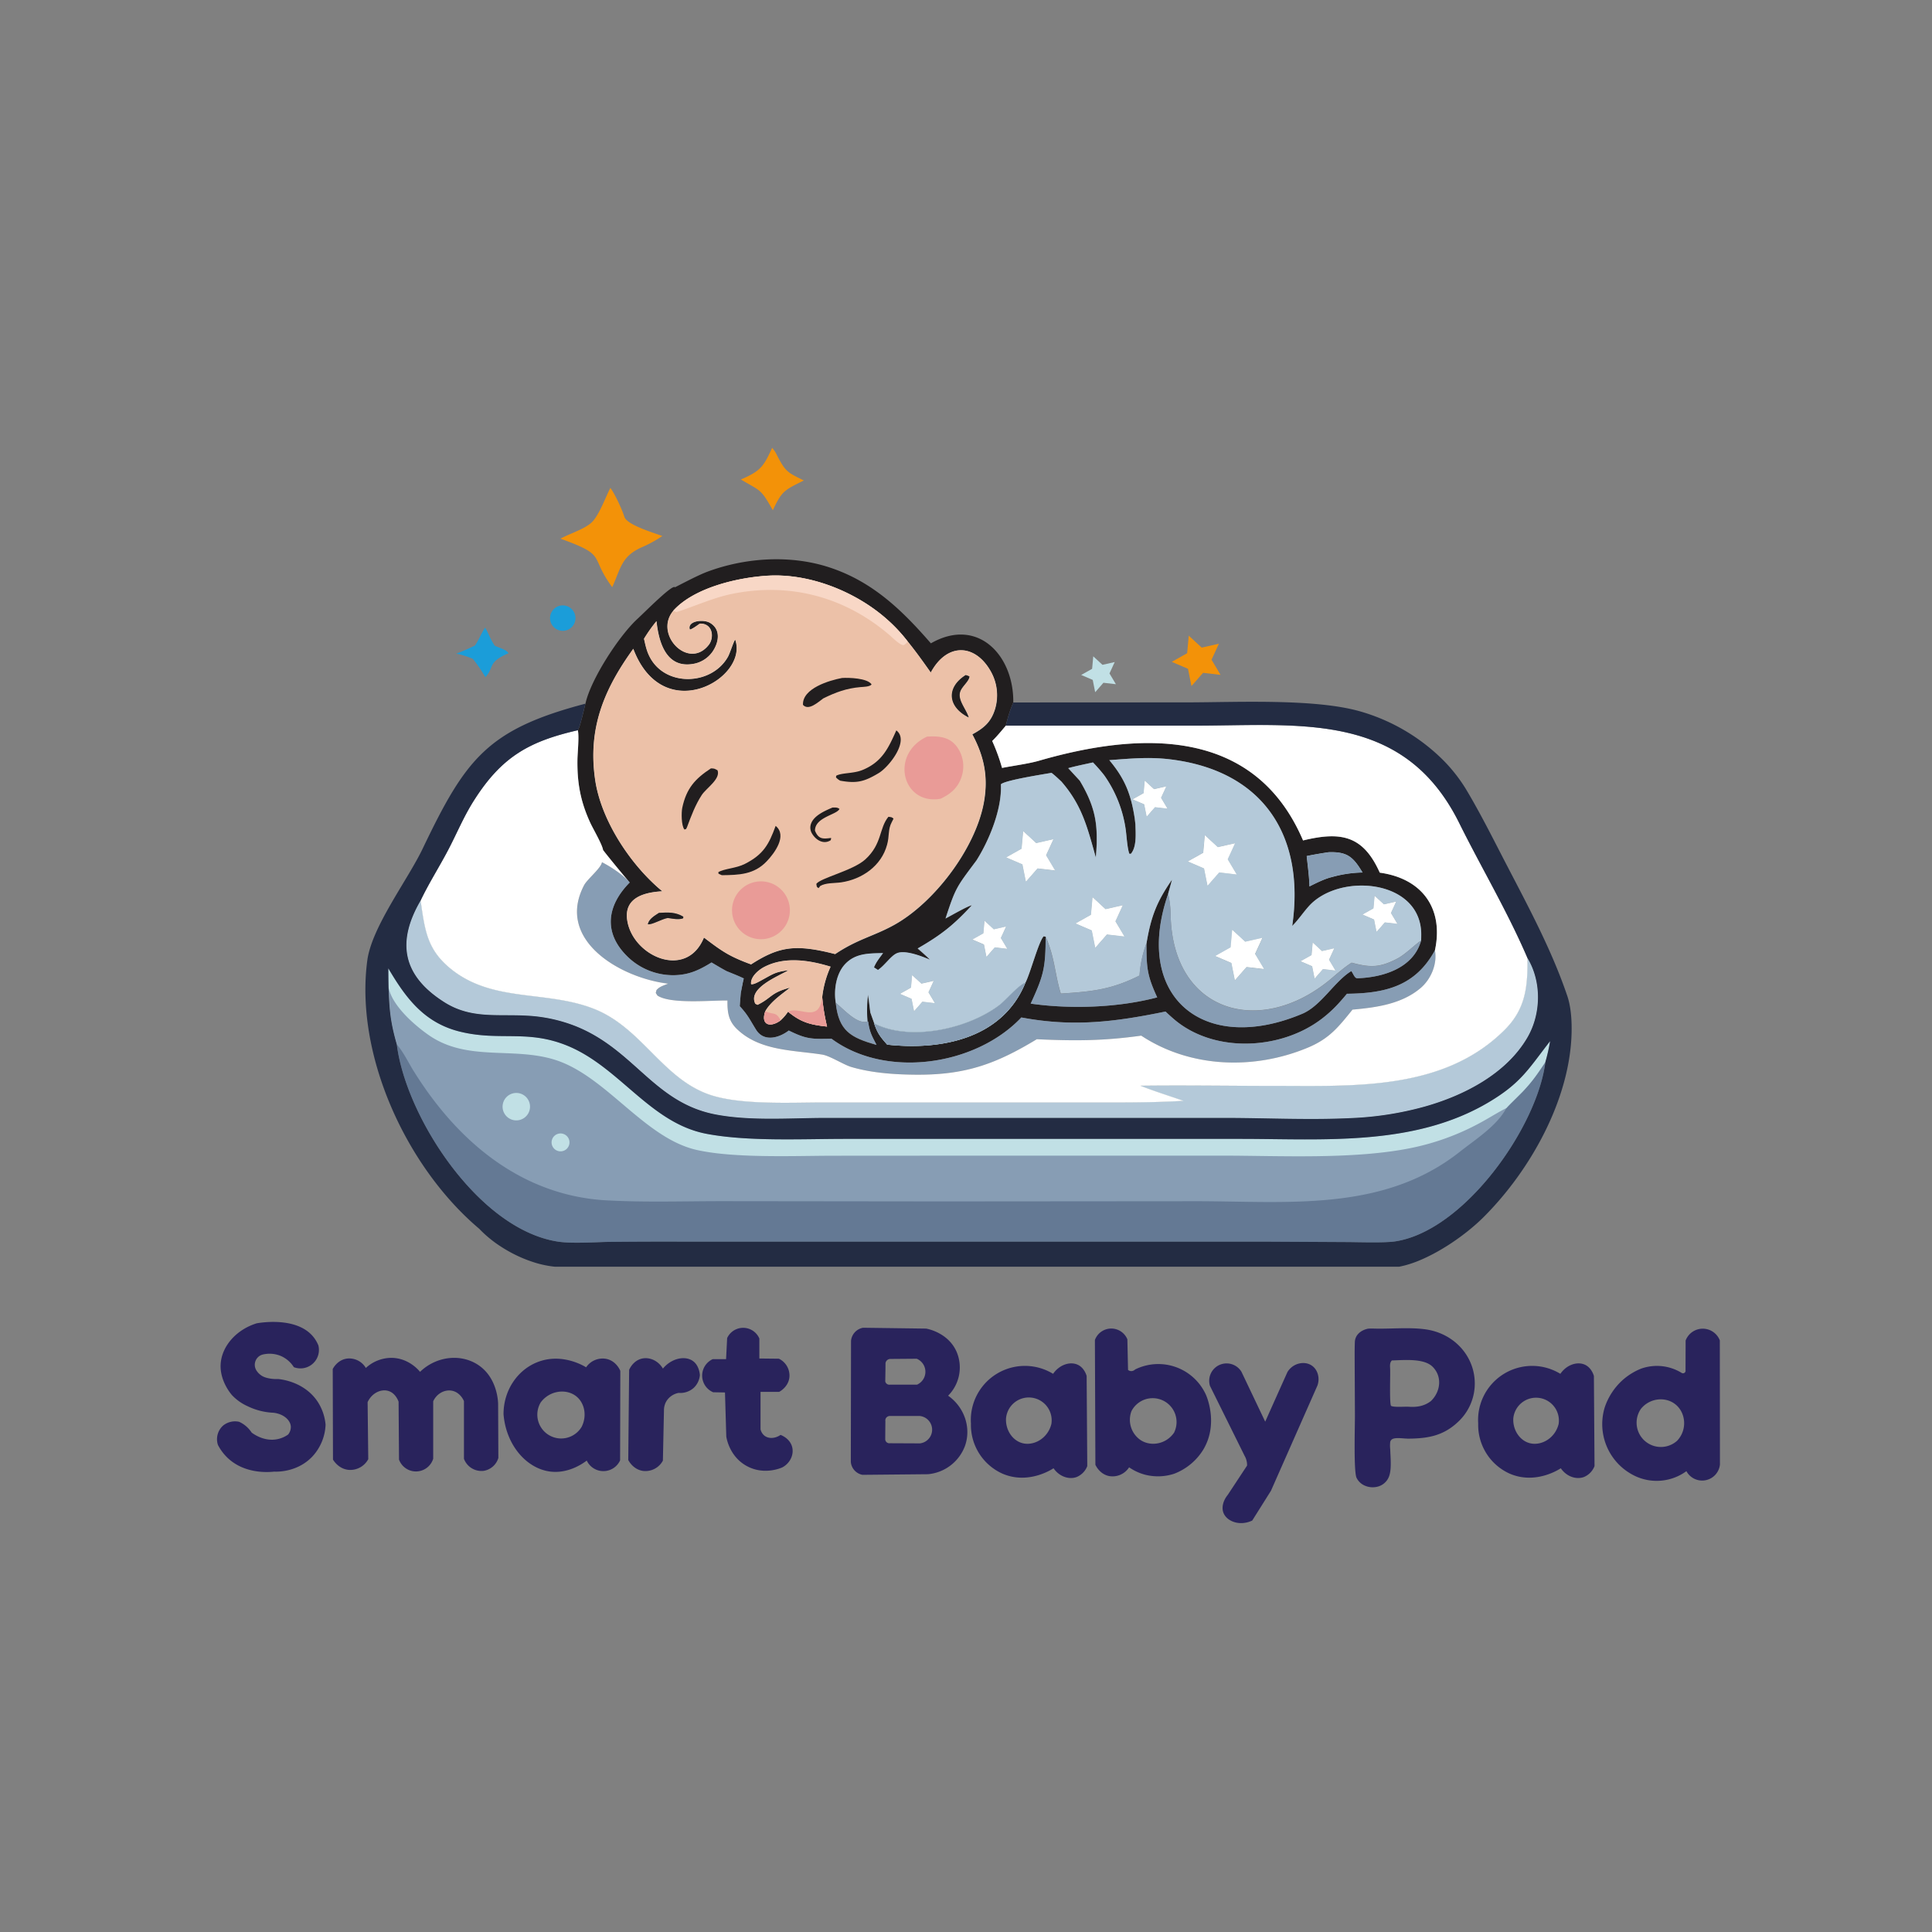 <svg id="Layer_1" data-name="Layer 1" xmlns="http://www.w3.org/2000/svg" viewBox="0 0 1080 1080"><rect x="0" y="0" width="1080" height="1080" fill="#808080" stroke="none"/><defs><style>.cls-1{fill:#c1e0e5;}.cls-2{fill:#211e1f;}.cls-3{fill:#879db4;}.cls-4{fill:#ecc1a8;}.cls-5{fill:#f8d7c6;}.cls-6{fill:#e99b97;}.cls-7{fill:#b4c9d9;}.cls-8{fill:#fff;}.cls-9{fill:#647994;}.cls-10{fill:#f39208;}.cls-11{fill:#1b9dd9;}.cls-12{fill:#232c43;}.cls-13{fill:#29235c;}</style></defs><path class="cls-1" d="M866.53,582a105,105,0,0,1-2.64,11.67C859.49,629.7,818.79,688,780,693.94c-6,.92-20.18.43-26.81.39l-45.09-.25H382.52q-20.55-.08-41.1.13c-2.37,0-5.15.14-8.1.24-7.36.25-15.73.48-21.24-.34-18.83-2.81-37-15.72-52-32.72-20.6-23.3-35.4-54.27-38.26-77.5-3.6-12.62-4.14-19.15-4.62-31.85-.08-3.58-.12-7.17-.13-10.75C227,558.19,237.4,572,257.57,576.8c21.95,5.27,37.33-1.38,59.68,7.8,29.36,12.07,46.23,43.32,77.91,49.25,23,4.3,52.45,2.83,76.24,2.79l105.39,0,117.25,0c46.28.05,96.39,4.16,137.85-20.3C850.36,605.45,854.52,597.41,866.53,582Z"/><path class="cls-1" d="M742.75,476.37c-4.23.64-8.06,1.28-12.26,2.12.53,5.08,1.46,12.08,1.54,17,3.94-1.95,8.45-4.29,12.71-5.27a67.07,67.07,0,0,1,17-2.51C756.52,479.16,753.28,476,742.75,476.37Zm-184.67,85.9c-16.41,12.1-44.07,18.59-63.64,12.22a43.32,43.32,0,0,1-5.79-2.35c1.9,5.52,3.42,7.43,7.28,11.81,30.27,3.29,64.61-3.32,77.28-34.68C568.4,551.39,562.68,558.88,558.08,562.27ZM554,375.57c-8.65-15.76-24.55-16.62-33.71.35-4.29-6.07-8.17-11.53-12.84-17.3A88.42,88.42,0,0,0,496.67,347c-17.54-16-43.92-26.64-67.73-25.14-16.94,1.07-41.14,6.75-52.67,19.66-10.92,13.11,8.62,33.29,19.88,19,3.18-4,2.4-12.14-4.95-11.93-1.53,1-3.95,2.91-5.58,3.35-1.72-4.79,7.49-6.06,11.36-3.69,6.33,3.85,4.62,11.32,1.2,16.17a16.56,16.56,0,0,1-10.88,6.71c-15.13,2.51-19.14-12.52-20.34-23.94a84.77,84.77,0,0,0-7,9.87c.9,3.88,1.45,6.87,3.33,10.41,8.89,16.71,34.6,15.67,43.61-.33,1.14-2,3.29-9,4.05-9.57,7.67,21.48-40.2,49.27-56.95,5.09-16.33,22.56-25.58,44.53-21.3,73.42,3.36,22.7,19.9,47.63,37.52,62.14-10,.56-21.41,3.5-19.65,16,2.84,20.23,33.13,33.85,42.93,9.88,10.23,7.8,14.15,10.53,26.34,15,14.81-9.58,23.78-10.95,41.39-7.12q2.79.62,5.57,1.32c12.4-8.35,21.31-9.89,32.76-16.19,22.61-12.42,45.54-42.77,50.32-68.28,2.64-14.11.38-25.75-6.4-38.38,6.4-3.45,10.45-6.82,12.69-14.07A27,27,0,0,0,554,375.57ZM381.86,513.35c-2.7.94-5.69.21-8.63-.18-3.49.62-9,4-11.13,3.48.62-3,3.79-4.75,6.21-6.35,5.06-.34,9.19-.55,13.65,2.12Zm159.65-112.3c-11.59-5.75-12.92-16.56-1.69-23.68a9,9,0,0,1,2.1.77c-.14,2.55-3.9,5.37-5,8.12C534.93,391.05,540,396.09,541.51,401.05ZM464.35,540.39c-11.86-3.66-25.75-5.84-37.23.22-3.17,1.67-7.76,5.59-7.22,9.57,1.34.41,4.61-1.54,6-2.28,6.62-3.59,7.37-4.49,14.89-5.5-5.8,3.39-22.89,10-18.54,18.72l1.25.63c8.11-4,7.13-6.7,18.14-9.63-4.91,3.94-10.81,7.85-13.84,13.25-2.68,7.88,3,9.18,8.66,5a27.18,27.18,0,0,0,4.1-4.79c7.35,6.05,12.61,7.28,21.79,8.3a115,115,0,0,1-2.69-16.41A56.54,56.54,0,0,1,464.35,540.39ZM415.17,547l-1.07,8c.13-.68,1.49-8,1.68-8Z"/><path class="cls-2" d="M771.32,487.81c-9.29-20.8-21.69-23.15-42.88-18C701.19,406.09,637,409,580.71,425.28c-5.66,1.63-14.47,2.81-20.56,4a107.53,107.53,0,0,0-5.5-15.07c2.7-2.62,5.18-5.68,7.63-8.57a75,75,0,0,1,4.15-12.94c.34-26.52-20-48-46.06-33.07-16.07-18.49-32.48-34.45-56.56-42.4-21.7-7.16-46.68-5.62-68.05,2.24-5.4,2-13.09,6.11-18.42,8.82-1.25-1.93-16.15,13.18-21,17.67-10.36,9.53-26.15,33.91-29.06,47.35-.7,2.74-3.11,13.54-4.27,14.85.83,3.27-.13,12.53-.2,16.27-.22,13,1.65,23.4,7.08,35.29,1.65,3.61,6.72,12.17,7.25,15.41,1.32,1.85,9.42,11.81,14.87,18.17-12.75,12.87-14.95,28.08-1.24,41.43a36.49,36.49,0,0,0,25.88,10.4c8.4-.12,14.14-2.82,21.09-7.12,2.66,1.55,5.69,3.4,8.37,4.82,2.79,1.16,7.11,2.82,9.69,4.13-.19,0-1.55,7.36-1.68,8v0c-.25,2.49-.43,5-.61,7.47,4.6,5,5.67,7.61,9.11,13.15,4.4,7.09,12.91,4.59,18.3.47,9.94,4.93,12.91,4.81,23.87,4.58,30.37,22.5,80.59,15.15,106.13-11.88,28.86,5.44,52.24,2.53,80.6-3.3q2.21,2.09,4.5,4.08c22.49,19.43,60,17.5,82.92-.09,5.75-4.41,9.46-8.49,14-13.94,21.66-.22,38.38-4.37,49.22-24.36C807.14,507.82,795,491.07,771.32,487.81Zm-28.57-11.44c10.53-.34,13.77,2.79,18.94,11.38a67.07,67.07,0,0,0-17,2.51c-4.27,1-8.77,3.32-12.71,5.27-.08-5-1-12-1.54-17C734.69,477.65,738.52,477,742.75,476.37ZM462.32,573.86c-9.18-1-14.44-2.25-21.79-8.3a27.18,27.18,0,0,1-4.1,4.79c-5.65,4.2-11.34,2.9-8.67-5,3-5.41,8.94-9.31,13.85-13.26-11,2.94-10,5.64-18.14,9.64l-1.25-.63c-4.35-8.7,12.74-15.33,18.54-18.72-7.52,1-8.28,1.91-14.89,5.5-1.36.74-4.63,2.68-6,2.28-.54-4,4.05-7.9,7.21-9.57,11.49-6.06,25.38-3.88,37.24-.22a56.54,56.54,0,0,0-4.72,17.06A113.65,113.65,0,0,0,462.32,573.86ZM461.27,532c-17.61-3.82-26.58-2.45-41.39,7.13-12.19-4.51-16.11-7.24-26.34-15-9.8,24-40.09,10.35-42.93-9.88-1.76-12.52,9.65-15.46,19.65-16-17.62-14.51-34.16-39.44-37.52-62.15-4.28-28.88,5-50.85,21.29-73.41,16.76,44.18,64.63,16.39,57-5.09-.76.61-2.91,7.53-4.05,9.57-9,16-34.72,17-43.61.33-1.88-3.54-2.43-6.53-3.33-10.41a84.77,84.77,0,0,1,7-9.87c1.2,11.42,5.21,26.45,20.34,23.94a16.58,16.58,0,0,0,10.88-6.71c3.42-4.85,5.13-12.32-1.2-16.17-3.87-2.37-13.08-1.1-11.36,3.69,1.63-.44,4.05-2.31,5.58-3.35,7.35-.21,8.13,7.89,4.95,11.92-11.26,14.27-30.8-5.92-19.88-19,11.53-12.91,35.73-18.59,52.67-19.66,23.81-1.5,50.18,9.16,67.73,25.14a87.79,87.79,0,0,1,10.74,11.65c4.67,5.77,8.54,11.23,12.84,17.3,9.16-17,25.06-16.11,33.71-.35a27.09,27.09,0,0,1,2.25,20.87c-2.24,7.25-6.3,10.62-12.69,14.07,6.78,12.63,9,24.27,6.4,38.38-4.78,25.51-27.71,55.86-50.32,68.28-11.45,6.3-20.36,7.84-32.76,16.19Q464.07,532.66,461.27,532Zm333.12-6.17c-4.34,15.37-21.26,20.54-35.66,21-1.55,0-2.22-2.61-3.34-4-9.29,5.59-16.87,19.41-27.4,23.85-55.13,23.24-94.82-9.41-75-67,.7-2.55,1.54-5.35,2.17-7.89-8.52,12.24-11.76,20.65-14.25,35.52,0,13.75.35,18,6,30.24-21.9,5.76-48.34,6.67-70.71,3.49,7.3-15.88,8.29-19.92,8.37-37.34l-1.16-.28c-2.88,3.11-7.28,20.15-10.14,25.86-12.67,31.36-47,38-77.28,34.67-3.86-4.37-5.39-6.28-7.28-11.8L486.48,566c-.42-3.21-.8-6.78-1.33-9.94a74.06,74.06,0,0,0-.25,15l.36,0c.86,5.91,2,7.8,4.69,13.08-14.39-4.09-21.08-7.77-22.78-23.46-1.21-7.14.15-16.43,5.36-21.84,5.84-6,13.33-5.78,21.06-6-1.89,2.6-3.9,5-5.08,8l2.23,1.45c3.82-2.61,7.07-7.69,10.32-9.25,4.66-2.25,14.27,1.63,18.73,3.49-2.1-2.2-4.56-4.26-6.85-6.28,13.23-7.64,20-13,30.28-24.14-2.34.37-11.8,5.88-14.71,7.4C534.23,496,534.64,496,545.8,481c7.18-11.33,14.36-28.89,13.65-42.54,2.21-2.3,23.84-5.61,28.3-6.43,2,1.52,3.68,3.16,5.51,4.86,9.4,10.79,13.1,20.93,16.64,33.18.46,1.6.93,3.23,1.4,4.91.39,1.43.8,2.88,1.22,4.37.26-2.91.44-5.61.52-8.17,0-.62,0-1.23,0-1.83.13-11.79-2.16-20.68-9.48-32.94l-6.46-7c4.3-1.2,9.42-2.22,13.83-3.21a90.84,90.84,0,0,1,6.27,7.15,69.18,69.18,0,0,1,12.11,30.8c.48,3.74.81,9.77,1.94,13.09l.87.07c3.37-3.88,2.69-11.47,2.56-16.47l-.37-3.27c-2.07-13.51-5.46-22.21-14.23-32.63,11.59-.86,21.92-1.88,33.59-.5,52.15,6.13,76,42.42,68.66,93.18,3.55-3.53,6.14-7.58,9.46-11.22,17.08-18.72,62.64-14.87,62.63,16C794.46,523.57,794.44,524.72,794.39,525.86Z"/><path class="cls-3" d="M794.16,552.3c-10.61,9-24.78,10.87-38.09,12.08-8,9.85-12.94,16.22-24.82,21.19C701,598.25,665.33,597,638,578.92c-21.13,2.91-37,3-58.38,2-23.06,14-40,20-67.66,19.83-11.73-.09-24.68-.94-36.13-4.34-4.11-1.22-11.93-6.23-16.13-6.89-16.2-2.54-34.76-2-47.57-14.16-4.92-4.69-5.51-9.56-5.43-16.07-9.39-.15-31.81,2.12-39.14-2.78-1.17-1.94-1-1-.53-3.05,1.61-1.95,4.08-2.61,6.51-3.61-26-3-63.24-24-47-55,1.8-3.43,9.57-9.62,10-12.89,0,0,10,5,15.49,11.37-12.75,12.87-14.95,28.08-1.24,41.44a36.53,36.53,0,0,0,25.89,10.39c8.4-.12,14.13-2.82,21.08-7.12,2.67,1.55,5.69,3.4,8.37,4.82,2.79,1.16,7.11,2.83,9.69,4.13-.19,0-1.55,7.36-1.68,8v0c-.25,2.49-.42,5-.61,7.47,4.6,5,5.67,7.61,9.11,13.15,4.41,7.09,12.92,4.59,18.31.47,9.93,4.93,12.9,4.81,23.86,4.58,30.37,22.5,80.59,15.15,106.13-11.88,28.86,5.44,52.24,2.53,80.6-3.3q2.21,2.09,4.5,4.08c22.49,19.43,60,17.5,82.92-.09,5.75-4.41,9.46-8.49,14-13.94,21.66-.22,38.38-4.37,49.22-24.36C803.58,538.81,800,547.38,794.16,552.3Z"/><path class="cls-4" d="M554,375.57c-8.65-15.76-24.55-16.62-33.71.35-4.29-6.07-8.17-11.53-12.84-17.3A88.42,88.42,0,0,0,496.67,347c-17.54-16-43.92-26.64-67.73-25.14-16.94,1.07-41.14,6.75-52.67,19.66-10.92,13.11,8.62,33.29,19.88,19,3.18-4,2.4-12.14-4.95-11.93-1.53,1-3.95,2.91-5.58,3.35-1.72-4.79,7.49-6.06,11.36-3.69,6.33,3.85,4.62,11.32,1.2,16.17a16.56,16.56,0,0,1-10.88,6.71c-15.13,2.51-19.14-12.52-20.34-23.94a84.77,84.77,0,0,0-7,9.87c.9,3.88,1.45,6.87,3.33,10.41,8.89,16.71,34.6,15.67,43.61-.33,1.14-2,3.29-9,4.05-9.57,7.67,21.48-40.2,49.27-56.95,5.09-16.33,22.56-25.58,44.53-21.3,73.42,3.36,22.7,19.9,47.63,37.52,62.14-10,.56-21.41,3.5-19.65,16,2.84,20.23,33.13,33.85,42.93,9.88,10.23,7.8,14.15,10.53,26.34,15,14.81-9.58,23.78-10.95,41.39-7.12q2.79.62,5.57,1.32c12.4-8.35,21.31-9.89,32.76-16.19,22.61-12.42,45.54-42.77,50.32-68.28,2.64-14.11.38-25.75-6.4-38.38,6.4-3.45,10.45-6.82,12.69-14.07A27,27,0,0,0,554,375.57ZM381.86,513.35c-2.7.94-5.69.21-8.63-.18-3.49.62-9,4-11.13,3.48.62-3,3.79-4.75,6.21-6.35,5.06-.34,9.19-.55,13.65,2.12Zm159.65-112.3c-11.59-5.75-12.92-16.56-1.69-23.68a9,9,0,0,1,2.1.77c-.14,2.55-3.9,5.37-5,8.12C534.93,391.05,540,396.09,541.51,401.05Z"/><path class="cls-5" d="M507.41,358.62a6,6,0,0,1-2.28,2c-1.76.27-6.41-4.33-7.63-5.38-24.86-21.46-55.65-29.79-87.91-23.33-10.88,2.18-20.92,6.9-31.4,10.26l-1.92-.71c11.53-12.91,35.73-18.59,52.67-19.66,23.81-1.5,50.19,9.17,67.73,25.14A88.42,88.42,0,0,1,507.41,358.62Z"/><path class="cls-6" d="M518.21,411.78c7.72-.48,14.07.33,18.17,8a18.63,18.63,0,0,1,1,14.89c-2.13,6-6.15,9.24-11.61,11.84C504.48,450.24,497.14,421.63,518.21,411.78Z"/><path class="cls-6" d="M422.21,493a16.17,16.17,0,1,1-13,16.06A16.17,16.17,0,0,1,422.21,493Z"/><path class="cls-2" d="M496.62,456.6c1.45.18,1.8.06,2.87,1-.31.62-.67,1.44-1,2-2.2,4.05-1.23,7.76-2.62,12.64-3.16,11.78-13.95,19.28-25.65,21-3.7.54-8.72.13-11.88,2.14-.2.58-.36.59-.82,1.09-1.29-1.06-.76-.38-1.19-2.37,2.31-3.35,20.55-7.43,27.39-13.69C493.23,471.72,491.31,463.05,496.62,456.6Z"/><path class="cls-2" d="M470.67,379c3.79-.27,14.31.07,16.56,3.6-1.05,1.34-4.44,1.34-6.32,1.5-7.76.68-13.75,2.89-20.67,6.3-3,2.14-8.22,7.1-11.37,3.63C448.42,384.79,463.68,380.33,470.67,379Z"/><path class="cls-2" d="M501.05,408.29c7.53,5.69-4.06,20.39-9.82,23.85-8.13,4.88-12.32,5.91-21.54,4.27a8.83,8.83,0,0,1-2.38-1.85l.16-.94c3.4-1.76,9.66-1.07,14.9-3.28C493.16,425.8,496.61,418.2,501.05,408.29Z"/><path class="cls-2" d="M397.42,429.53c2,.07,1.9.1,3.69,1.07,1.83,4.84-6.33,10-8.82,13.8-3.63,5.57-5.94,11.8-8.25,18l-.54,1.05-.9.25c-1.78-2.12-1.76-9.6-1.19-12.24C383.73,440.76,388.47,435.38,397.42,429.53Z"/><path class="cls-2" d="M433.59,461.68c6.68,5.43-.68,15.29-5,19.8-7.08,7.45-15.55,7.65-25.09,7.76l-1.84-.83-.12-.85c3.21-2,10-2.14,14.81-4.61C426.83,477.63,429.82,472,433.59,461.68Z"/><path class="cls-2" d="M541.51,401.05c-11.59-5.75-12.92-16.56-1.69-23.68a9,9,0,0,1,2.1.77c-.14,2.55-3.9,5.37-5,8.12C534.93,391.05,540,396.09,541.51,401.05Z"/><path class="cls-2" d="M465.38,451.42c1.57,0,2.7-.18,3.88.78-1.38,3.26-13.7,4.57-13.68,12.14,2,4.94,4.53,4.64,9,4.08a2.66,2.66,0,0,1-.26,1.3c-4.05,2.54-8.32-.18-10.45-3.85a6.29,6.29,0,0,1-.51-5.38C455,455.84,461.2,453.21,465.38,451.42Z"/><path class="cls-2" d="M382,512.42l-.1.93c-2.7.94-5.69.21-8.63-.18-3.49.62-9,4-11.13,3.48.62-3,3.79-4.75,6.21-6.35C373.37,510,377.5,509.75,382,512.42Z"/><path class="cls-1" d="M584.73,478.1l4.11-9-9.61,2.19L572,464.65l-.9,9.81-8.59,4.83,9.06,3.88,1.94,9.66,6.49-7.41,9.78,1.14Z"/><path class="cls-1" d="M623.5,515l1.43-3.12,1.74-3.8.94-2-.9.21-3.17.72L618,508.26l-7.24-6.68-.9,9.81-8.58,4.83,9.05,3.88,1.94,9.66,6.49-7.41,9.78,1.14Z"/><path class="cls-1" d="M686.27,480.36l1.43-3.11,1.74-3.8.94-2-.9.2-3.18.73-5.53,1.25-7.24-6.67-.9,9.81L664,481.55l9.06,3.88,1.93,9.66,6.49-7.41,9.79,1.15Z"/><path class="cls-1" d="M701.56,533.22l4.11-9-9.61,2.19-7.24-6.68-.89,9.81-8.59,4.83,9,3.88,1.94,9.66,6.49-7.42,9.78,1.15Z"/><path class="cls-1" d="M742.89,536.5l2.93-6.38L739,531.68l-5.15-4.76-.64,7-6.11,3.43,6.44,2.77L734.9,547l4.62-5.28,7,.82Zm34.62-26.12,2.92-6.37-6.83,1.55-5.16-4.75-.64,7-6.11,3.43,6.45,2.76,1.37,6.88,4.62-5.28,7,.82Z"/><path class="cls-1" d="M649,446l2.93-6.37-6.84,1.56-5.16-4.76-.63,7-6.12,3.43,6.45,2.76,1.38,6.88,4.62-5.28,7,.82Zm-88.36,72.38.47,2.34,1.25-2.73Z"/><path class="cls-1" d="M519,554.71l2.93-6.37-6.84,1.55-5.16-4.75-.63,7-6.11,3.43,6.44,2.77,1.38,6.87,4.62-5.27,7,.81Zm40.46-30.37,1.68-3.64-.47-2.34-5.12,1.17-5.15-4.76-.64,7-6.11,3.43,6.45,2.76,1.37,6.88,4.62-5.28,7,.82Z"/><path class="cls-7" d="M731.83,506.39c-3.32,3.64-5.91,7.69-9.46,11.22,7.39-50.76-16.51-87.05-68.65-93.18-11.68-1.38-22-.36-33.6.5,8.77,10.42,12.16,19.12,14.23,32.63l.37,3.27c.13,5,.81,12.59-2.56,16.47l-.87-.07c-1.13-3.32-1.46-9.35-1.94-13.09a69.18,69.18,0,0,0-12.11-30.8A88.93,88.93,0,0,0,611,426.2c-4.41,1-9.53,2-13.83,3.2l6.46,7c7.32,12.26,9.61,21.15,9.48,32.94,0,.6,0,1.21,0,1.83-.08,2.56-.26,5.26-.52,8.17-.42-1.49-.82-2.94-1.22-4.37-.47-1.68-.94-3.31-1.4-4.91-3.54-12.25-7.24-22.39-16.64-33.18-1.83-1.7-3.52-3.34-5.51-4.86-4.46.82-26.09,4.13-28.29,6.43.7,13.65-6.47,31.21-13.66,42.55-11.16,14.94-11.57,15-17.29,32.43,2.91-1.52,12.37-7,14.71-7.4-10.32,11.17-17.05,16.5-30.28,24.14,2.29,2,4.75,4.08,6.85,6.28-4.45-1.86-14.07-5.74-18.73-3.49-3.25,1.56-6.5,6.64-10.32,9.25l-2.23-1.45c1.18-3,3.19-5.38,5.08-8-7.73.2-15.22-.07-21.06,6-5.21,5.41-6.57,14.7-5.36,21.84,4.39,3.51,11.87,12.24,17.73,10.43a74.79,74.79,0,0,1,.25-15c.53,3.16.91,6.73,1.33,9.94l2.17,6.12a43.32,43.32,0,0,0,5.79,2.35c19.57,6.37,47.23-.12,63.64-12.22,4.6-3.39,10.32-10.88,15.13-13,2.86-5.71,7.27-22.75,10.14-25.86l1.16.28c5.14,11.8,5,20.5,8.44,31.75,17.14-1.1,28.12-2.11,44-10.08a64.14,64.14,0,0,1,3.89-18.06c2.49-14.87,5.73-23.28,14.25-35.52-.63,2.54-1.46,5.34-2.17,7.89a54.39,54.39,0,0,1,1.39,10.89c.56,55.52,50.2,69.9,89.78,36.52,3-2.57,7.81-6.7,11.42-8.92,10.27,2.75,15.55,2.9,25.35-2.19,5-2.57,10.47-8.41,13.49-10.11.05-1.14.07-2.29.08-3.43C794.47,491.52,748.91,487.67,731.83,506.39ZM515.6,559.92,511,565.19l-1.38-6.87-6.44-2.77,6.11-3.43.63-7,5.16,4.75,6.84-1.55L519,554.71l3.59,6Zm40.46-30.37-4.62,5.28L550.07,528l-6.45-2.76,6.11-3.43.64-7,5.15,4.76,5.12-1.17,1.72-.39-1.25,2.73-1.68,3.64,3.59,6ZM580,485.42l-6.49,7.41-1.94-9.66-9.06-3.88,8.59-4.83.9-9.81,7.24,6.68,9.61-2.19-4.11,9,5,8.46Zm38.77,36.93-6.49,7.41-1.94-9.66-9.05-3.88,8.58-4.83.9-9.81,7.24,6.68,5.54-1.26,3.17-.72.9-.21-.94,2-1.74,3.8L623.5,515l5,8.46Zm26.87-71.16L641,456.47l-1.38-6.88-6.45-2.76,6.12-3.43.63-7,5.16,4.76,6.84-1.56L649,446l3.59,6Zm27.47,34.24L664,481.55l8.59-4.82.9-9.81,7.24,6.67,5.53-1.25,3.18-.73.9-.2-.94,2-1.74,3.8-1.43,3.11,5,8.47-9.79-1.15L675,495.09Zm23.72,55.1L690.33,548l-1.94-9.66-9-3.88,8.59-4.83.89-9.81,7.24,6.68,9.61-2.19-4.11,9,5,8.46Zm42.7,1.17L734.9,547l-1.38-6.87-6.44-2.77,6.11-3.43.64-7,5.15,4.76,6.84-1.56-2.93,6.38,3.59,6Zm34.61-26.11-4.62,5.28L768.14,514l-6.45-2.76,6.11-3.43.64-7,5.16,4.75,6.83-1.55-2.92,6.37,3.59,6Z"/><path class="cls-1" d="M573.21,549.27c-12.67,31.36-47,38-77.28,34.68-3.86-4.38-5.38-6.29-7.28-11.81a43.32,43.32,0,0,0,5.79,2.35c19.57,6.37,47.23-.12,63.64-12.22C562.68,558.88,568.4,551.39,573.21,549.27Z"/><path class="cls-3" d="M794.39,525.86c-4.34,15.37-21.26,20.54-35.66,21-1.55,0-2.22-2.61-3.34-4-9.29,5.59-16.87,19.41-27.4,23.85-55.13,23.24-94.82-9.41-75-67a54.39,54.39,0,0,1,1.39,10.89c.56,55.52,50.2,69.9,89.78,36.52,3-2.57,7.81-6.7,11.42-8.92,10.27,2.75,15.55,2.9,25.35-2.19C785.87,533.4,791.37,527.56,794.39,525.86Z"/><path class="cls-3" d="M646.85,557.54c-21.9,5.76-48.34,6.67-70.71,3.49,7.3-15.88,8.29-19.92,8.37-37.34,5.14,11.8,5,20.5,8.44,31.75,17.14-1.1,28.12-2.11,44-10.08a64.14,64.14,0,0,1,3.89-18.06C640.87,541.05,641.23,545.26,646.85,557.54Z"/><path class="cls-3" d="M573.21,549.27c-12.67,31.36-47,38-77.28,34.68-3.86-4.38-5.38-6.29-7.28-11.81a43.32,43.32,0,0,0,5.79,2.35c19.57,6.37,47.23-.12,63.64-12.22C562.68,558.88,568.4,551.39,573.21,549.27Z"/><path class="cls-3" d="M490,584.07c-14.39-4.09-21.08-7.77-22.78-23.46,4.39,3.51,11.87,12.24,17.73,10.43l.37,0C486.12,576.9,487.22,578.79,490,584.07Z"/><path class="cls-4" d="M459.63,557.45a115,115,0,0,0,2.69,16.41c-9.18-1-14.44-2.25-21.79-8.3a27.18,27.18,0,0,1-4.1,4.79c-5.64,4.2-11.34,2.9-8.66-5,3-5.4,8.93-9.31,13.84-13.25-11,2.93-10,5.63-18.14,9.63l-1.25-.63c-4.35-8.7,12.74-15.33,18.54-18.72-7.52,1-8.27,1.91-14.89,5.5-1.36.74-4.63,2.69-6,2.28-.54-4,4.05-7.9,7.22-9.57,11.48-6.06,25.37-3.88,37.23-.22A56.54,56.54,0,0,0,459.63,557.45Z"/><path class="cls-6" d="M462.32,573.86c-9.18-1-14.44-2.25-21.79-8.3,6.1-3.27,16.59,6.2,18.84-6.61l.26-1.5A115,115,0,0,0,462.32,573.86Z"/><path class="cls-6" d="M436.43,570.35c-5.64,4.2-11.34,2.9-8.66-5l.48.19C433,567.37,433.71,565.52,436.43,570.35Z"/><path class="cls-3" d="M761.69,487.75a67.07,67.07,0,0,0-17,2.51c-4.26,1-8.77,3.32-12.71,5.27-.08-5-1-12-1.54-17,4.2-.84,8-1.48,12.26-2.12C753.28,476,756.52,479.16,761.69,487.75Z"/><path class="cls-1" d="M853.87,579.92C842,600.39,818.13,612.55,796,618.71a180.86,180.86,0,0,1-40,6.28c-23.67,1.18-46.39,0-70-.07H544.78l-83.86,0c-19.55.07-41.18,1.76-60.52-1.85-34.66-6.46-45.44-36-78.31-49.31a85.6,85.6,0,0,0-27.8-6c-16.44-.92-31,1.86-45.78-7.45-23.79-15-26.8-33.87-13.39-56.9,2.48,17.21,3.67,28.28,18.64,39.56,23,17.14,51.49,10.8,77.61,20.73,27,10.27,38.45,38.67,64.78,48.06,17.08,6.09,45.72,4.53,64.14,4.53h70.17l74.34,0c18.7,0,38.11.22,56.77-.91-7.3-2.54-17.11-5.62-24.09-8.45,24.72-.32,49.49.12,74.65.1,44.23,0,94.56,2.82,128.8-31.14,12-11.91,13.08-24.3,12.94-40.34C861.87,548.77,861.54,566.7,853.87,579.92Z"/><path class="cls-7" d="M853.87,579.92C842,600.39,818.13,612.55,796,618.71a180.86,180.86,0,0,1-40,6.28c-23.67,1.18-46.39,0-70-.07H544.78l-83.86,0c-19.55.07-41.18,1.76-60.52-1.85-34.66-6.46-45.44-36-78.31-49.31a85.6,85.6,0,0,0-27.8-6c-16.44-.92-31,1.86-45.78-7.45-23.79-15-26.8-33.87-13.39-56.9,2.48,17.21,3.67,28.28,18.64,39.56,23,17.14,51.49,10.8,77.61,20.73,27,10.27,38.45,38.67,64.78,48.06,17.08,6.09,45.72,4.53,64.14,4.53h70.17l74.34,0c18.7,0,38.11.22,56.77-.91-7.3-2.54-17.11-5.62-24.09-8.45,24.72-.32,49.49.12,74.65.1,44.23,0,94.56,2.82,128.8-31.14,12-11.91,13.08-24.3,12.94-40.34C861.87,548.77,861.54,566.7,853.87,579.92Z"/><path class="cls-8" d="M840.93,575.88c-34.24,34-84.57,31.12-128.8,31.14-25.16,0-49.93-.42-74.65-.1,7,2.83,16.79,5.91,24.09,8.45-18.66,1.13-38.07.92-56.77.91l-74.34,0H460.29c-18.42,0-47.06,1.56-64.14-4.53-26.33-9.39-37.76-37.79-64.78-48.06-26.12-9.93-54.62-3.59-77.61-20.73-15-11.28-16.16-22.35-18.64-39.56,4.59-9.64,10.3-18.58,15.19-27.86,5.19-9.83,8.81-19,14.88-28.47,15.48-24.23,30.88-32.7,57.8-38.87.83,3.27-.13,12.53-.2,16.27-.22,13,1.65,23.4,7.08,35.29,1.65,3.61,6.72,12.17,7.25,15.41,1.32,1.85,9.42,11.81,14.87,18.17-5.45-6.36-15.49-11.37-15.49-11.37-.43,3.27-8.2,9.46-10,12.89-16.22,31,21.05,52,47,55-2.44,1-4.9,1.66-6.51,3.61-.51,2.1-.64,1.11.53,3.05,7.33,4.9,29.75,2.63,39.14,2.77-.08,6.52.51,11.39,5.43,16.08,12.8,12.2,31.37,11.62,47.57,14.16,4.2.65,12,5.67,16.13,6.89,11.45,3.4,24.4,4.25,36.13,4.34,27.65.21,44.6-5.86,67.66-19.83,21.4,1,37.25.94,58.38-2,27.35,18.06,63,19.33,93.27,6.65,11.88-5,16.87-11.34,24.82-21.19,13.31-1.21,27.48-3.08,38.09-12.08,5.81-4.92,9.41-13.49,8-21.08,5-23.4-7.18-40.15-30.85-43.41-9.29-20.8-21.69-23.15-42.88-18C701.19,406.09,637,409,580.71,425.28c-5.66,1.63-14.47,2.81-20.56,4a107.53,107.53,0,0,0-5.5-15.07c2.7-2.62,5.18-5.68,7.63-8.57H668.73c58.34-.06,116-7.92,146.94,54.35,12.5,25.18,27,49.49,38.2,75.57C854,551.58,852.94,564,840.93,575.88Z"/><path class="cls-3" d="M866.53,582a105,105,0,0,1-2.64,11.67C859.49,629.7,818.79,688,780,693.94c-6,.92-20.18.43-26.81.39l-45.09-.25H382.52q-20.55-.08-41.1.13c-2.37,0-5.15.14-8.1.24-7.36.25-15.73.48-21.24-.34-18.83-2.81-37-15.72-52-32.72-20.6-23.3-35.4-54.27-38.26-77.5-3.6-12.62-4.14-19.15-4.62-31.85-.08-3.58-.12-7.17-.13-10.75C227,558.19,237.4,572,257.57,576.8c21.95,5.27,37.33-1.38,59.68,7.8,29.36,12.07,46.23,43.32,77.91,49.25,23,4.3,52.45,2.83,76.24,2.79l105.39,0,117.25,0c46.28.05,96.39,4.16,137.85-20.3C850.36,605.45,854.52,597.41,866.53,582Z"/><path class="cls-9" d="M863.89,593.65C859.49,629.7,818.79,688,780,693.94c-6,.92-20.18.43-26.81.39l-45.09-.25H382.52q-20.55-.08-41.1.13c-2.37,0-5.15.14-8.1.24-7.36.25-15.73.48-21.24-.34-18.83-2.81-37-15.72-52-32.72-20.6-23.3-35.4-54.27-38.26-77.5,3.62,4,6.61,10.37,9.53,15,14.33,23,32.58,43,54.9,56.07h0a117.75,117.75,0,0,0,27.19,11.74h0A115.25,115.25,0,0,0,339,671c21.67,1.2,43.56.44,65.18.45l122.61.14,140.35-.11c51.77-.12,105.72,6.56,149-27.7,8.62-6.82,20.76-14.48,25.94-24.39.89-1.15,7.6-7.6,9.35-9.47C856.94,604.1,859.47,600.23,863.89,593.65Z"/><path class="cls-1" d="M866.53,582a105,105,0,0,1-2.64,11.67c-4.42,6.58-6.95,10.45-12.43,16.29-1.75,1.87-8.46,8.32-9.35,9.47-4.51,2.19-10,5.74-14.7,8.23a137.86,137.86,0,0,1-38.56,14.07c-32,6.51-72.89,4.3-106,4.27l-125.12,0-92.52.06c-21.81.06-54.93,1.46-75.73-3.23-29.32-6.63-50.63-41.39-79.25-50.39C286.6,585,261,593.65,239.45,578.48c-8.08-5.69-20.19-16.3-22.24-26.45-.08-3.58-.12-7.17-.13-10.75C227,558.19,237.4,572,257.57,576.8c21.95,5.27,37.33-1.38,59.68,7.8,29.36,12.07,46.23,43.32,77.91,49.25,23,4.3,52.45,2.83,76.24,2.79l105.39,0,117.25,0c46.28.05,96.39,4.16,137.85-20.3C850.36,605.45,854.52,597.41,866.53,582Z"/><path class="cls-1" d="M287.87,611a7.67,7.67,0,1,1-6.31,4.63A7.66,7.66,0,0,1,287.87,611Z"/><path class="cls-1" d="M311.66,633.9a5,5,0,1,1-3.09,6.2A5,5,0,0,1,311.66,633.9Z"/><path class="cls-10" d="M341.19,272.74c2.43,3.12,6.67,12.3,7.83,16.14,1.38,4.56,16.45,8.95,21.23,10.76a70.38,70.38,0,0,1-10.61,5.9c-12.21,5.12-12.38,11.55-17.4,22.69-13.13-17.74-2.23-17.49-28.94-27.11,5-2.8,13.94-5.43,17.82-9.46S338.48,278.05,341.19,272.74Z"/><path class="cls-10" d="M431.63,250.33a18.47,18.47,0,0,1,2.85,4.42c4.72,9.22,6.14,9.51,14.87,13.83-10.66,5.37-12.19,5.61-17.33,16.65-6.83-12.15-6.67-10.54-17.87-17.19C425,263.36,426.8,261,431.63,250.33Z"/><path class="cls-11" d="M271.18,350.84c2.11,3.43,2.42,5.62,5.4,10.15,2.26,1.05,6.79,2.27,7.67,4.18-12,5.14-7.7,7.76-12.92,13.35a86.71,86.71,0,0,0-7-10.22,49.68,49.68,0,0,0-9.25-2.91c3.92-1.52,6.64-2.68,10.4-4.54C267.64,357.85,268.94,354.2,271.18,350.84Z"/><path class="cls-12" d="M876.13,556.74c-8.75-25.84-21.89-50.08-34.43-74.26-7.14-13.77-14.22-28-22.19-41.29a88.89,88.89,0,0,0-12.26-15.76,107.84,107.84,0,0,0-47.77-28c-25.28-6.91-67.68-4.87-94.79-4.8l-98.26.05a75,75,0,0,0-4.15,12.94H668.73c58.34-.06,116-7.92,146.94,54.35,12.5,25.18,27,49.49,38.2,75.57,8,13.23,7.67,31.16,0,44.38C842,600.39,818.13,612.55,796,618.71a180.86,180.86,0,0,1-40,6.28c-23.67,1.18-46.39,0-70-.07H544.78l-83.86,0c-19.55.07-41.18,1.76-60.52-1.85-34.66-6.46-45.44-36-78.31-49.31a85.6,85.6,0,0,0-27.8-6c-16.44-.92-31,1.86-45.78-7.45-23.79-15-26.8-33.87-13.39-56.9,4.59-9.64,10.3-18.58,15.19-27.86,5.19-9.83,8.81-19,14.88-28.47,15.48-24.23,30.88-32.7,57.8-38.87,1.16-1.31,3.57-12.11,4.27-14.85-54.86,14.42-66.94,30.88-90.86,80.78-8.25,17.44-28.53,43.83-31.07,62.71-7.09,52.78,21.86,115.72,62.59,150.07A66.48,66.48,0,0,0,280.24,697q2.6,1.68,5.42,3.2a75,75,0,0,0,12.88,5.46,57.63,57.63,0,0,0,11.62,2.44h472c1.3-.27,2.55-.56,3.71-.87q2.4-.66,4.88-1.57c13.57-5,28.74-15.49,38.51-25.22,26.21-26.11,48.62-66.06,49.28-103.75C878.65,570.24,878.19,562.83,876.13,556.74Zm-12.24,36.91C859.49,629.7,818.79,688,780,693.94c-6,.92-20.18.43-26.81.39l-45.09-.25H382.52q-20.55-.08-41.1.13c-2.37,0-5.15.14-8.1.24-7.36.25-15.73.48-21.24-.34-18.83-2.81-37-15.72-52-32.72-20.6-23.3-35.4-54.27-38.26-77.5-3.6-12.62-4.14-19.15-4.62-31.85-.08-3.58-.12-7.17-.13-10.75C227,558.19,237.4,572,257.57,576.8c21.95,5.27,37.33-1.38,59.68,7.8,29.36,12.07,46.23,43.32,77.91,49.25,23,4.3,52.45,2.83,76.24,2.79l105.39,0,117.25,0c46.28.05,96.39,4.16,137.85-20.3,18.47-10.9,22.63-18.94,34.64-34.37A105,105,0,0,1,863.89,593.65Z"/><polygon class="cls-10" points="682.3 377.25 672.52 376.11 666.03 383.52 664.09 373.86 655.04 369.98 663.63 365.15 664.52 355.34 671.76 362.02 681.37 359.84 677.26 368.79 682.3 377.25"/><polygon class="cls-8" points="706.61 541.68 696.82 540.53 690.33 547.95 688.39 538.29 679.34 534.41 687.93 529.58 688.82 519.77 696.07 526.45 705.67 524.26 701.56 533.22 706.61 541.68"/><polygon class="cls-8" points="628.54 523.49 618.76 522.35 612.27 529.76 610.33 520.1 601.28 516.22 609.87 511.39 610.76 501.58 618 508.26 623.53 507 626.71 506.28 627.61 506.07 626.67 508.11 624.93 511.91 623.5 515.03 628.54 523.49"/><polygon class="cls-8" points="691.31 488.83 681.52 487.68 675.03 495.1 673.1 485.44 664.04 481.55 672.63 476.73 673.52 466.92 680.77 473.59 686.3 472.33 689.48 471.61 690.38 471.41 689.44 473.45 687.7 477.25 686.27 480.36 691.31 488.83"/><polygon class="cls-8" points="589.77 486.56 579.99 485.42 573.5 492.83 571.56 483.17 562.5 479.29 571.09 474.46 571.99 464.65 579.23 471.33 588.84 469.14 584.73 478.1 589.77 486.56"/><polygon class="cls-1" points="623.8 382.48 616.83 381.67 612.21 386.95 610.84 380.07 604.39 377.31 610.5 373.87 611.14 366.89 616.29 371.64 623.13 370.09 620.21 376.46 623.8 382.48"/><polygon class="cls-8" points="746.48 542.52 739.52 541.7 734.9 546.98 733.52 540.11 727.08 537.34 733.19 533.91 733.83 526.92 738.98 531.68 745.82 530.12 742.89 536.5 746.48 542.52"/><polygon class="cls-8" points="781.1 516.4 774.13 515.59 769.51 520.87 768.14 513.99 761.69 511.23 767.8 507.8 768.44 500.81 773.6 505.56 780.43 504.01 777.51 510.38 781.1 516.4"/><polygon class="cls-8" points="652.59 452.01 645.63 451.19 641.01 456.47 639.63 449.59 633.18 446.83 639.3 443.4 639.93 436.41 645.09 441.17 651.93 439.61 649 445.99 652.59 452.01"/><polygon class="cls-8" points="563.02 530.37 556.06 529.55 551.44 534.83 550.07 527.95 543.62 525.19 549.73 521.76 550.37 514.77 555.52 519.53 560.64 518.36 562.36 517.97 561.11 520.7 559.43 524.35 563.02 530.37"/><polygon class="cls-8" points="522.56 560.73 515.6 559.92 510.98 565.19 509.6 558.32 503.15 555.55 509.27 552.12 509.9 545.14 515.06 549.89 521.9 548.34 518.97 554.71 522.56 560.73"/><circle class="cls-11" cx="314.59" cy="345.53" r="7.11"/><path class="cls-13" d="M182,796.44A27.79,27.79,0,0,1,174.81,814c-8.41,9.05-19.86,8.73-21.55,8.65-2.95.32-16.33,1.48-26-7.66a27.58,27.58,0,0,1-5.41-7.21,10.23,10.23,0,0,1,2.8-10.82,10.58,10.58,0,0,1,9-2.17,16.43,16.43,0,0,1,2.44,1.35,16.72,16.72,0,0,1,4.59,4.69c1.2.9,7.3,5.27,14.7,3.61a16.11,16.11,0,0,0,5.68-2.52,6.73,6.73,0,0,0,1.51-4.53c-.25-3.6-4.12-7-9.62-7.65A36.64,36.64,0,0,1,138.25,786a27.07,27.07,0,0,1-8.52-6.06c-.32-.35-6.62-7.46-6.41-16.68.24-10.15,8.32-19.86,20.2-23.53,2.7-.47,22.92-3.71,31.92,7.93a19.22,19.22,0,0,1,2.53,4.42,10.33,10.33,0,0,1-13.71,12.18A16.21,16.21,0,0,0,157,758a16.38,16.38,0,0,0-10.46-.72,5.93,5.93,0,0,0-3.07,9,9.65,9.65,0,0,0,3.52,3.16,11.67,11.67,0,0,0,2.48.87,20.94,20.94,0,0,0,6,.57c2.05.2,14.45,1.61,21.82,12.26A28,28,0,0,1,182,796.44Z"/><path class="cls-13" d="M278.59,815a10.32,10.32,0,0,1-8.18,7.21,10.46,10.46,0,0,1-11.06-6.73V783.21c-.16-.4-2.07-4.83-6.61-5.77-4.1-.85-8.58,1.53-10.58,5.89v32.1a10.08,10.08,0,0,1-19.11.48l-.24-32.34c-.18-.54-1.69-4.76-5.65-6-4.14-1.3-9.35,1.15-11.66,6.25q.18,15.93.36,31.86a11.42,11.42,0,0,1-10.82,6c-5.76-.45-8.66-5.35-8.9-5.77L186,765.3c.22-.45,2.64-5.06,7.86-5.83a10.77,10.77,0,0,1,10.65,5.23,21.15,21.15,0,0,1,14.19-5.65c9.59,0,15.34,6.87,16.11,7.81,8.92-8.59,22.1-10.2,31.74-4.33,11.82,7.21,11.91,21.78,11.9,22.48Z"/><path class="cls-13" d="M339.06,759.65a11.12,11.12,0,0,0-11.42,4.69c-1.28-.81-13.79-8.37-27.53-2.77-11.24,4.58-18.68,16.08-18.63,29,1.4,17.14,12.63,30.12,25.76,32,10.09,1.41,18.24-4.2,20.76-6.1a10.27,10.27,0,0,0,18.64-.12l.12-50C346.56,765.79,344.41,760.82,339.06,759.65Zm-13.94,38a13.32,13.32,0,0,1-22.85-13.71c5.17-6.93,14.74-7.82,20.2-3.12C326.88,784.6,328.18,791.65,325.12,797.64Z"/><path class="cls-13" d="M391.24,768.66a11.13,11.13,0,0,1-3.37,7.1,11.29,11.29,0,0,1-8.53,2.88,10.29,10.29,0,0,0-6.62,4.33,9.88,9.88,0,0,0-1.56,5.53l-.6,28a11.08,11.08,0,0,1-10.94,5.77c-5.63-.69-8.23-5.74-8.42-6.13q.24-25.18.49-50.37c.24-.58,2.2-5,6.88-6.24,4.41-1.14,9.38,1.05,12,5.52,5-6,12.52-7.26,16.77-4.24C390.65,763.18,391.14,767.54,391.24,768.66Z"/><path class="cls-13" d="M437.4,820.24c-1,.46-10.36,4.51-19.95-.72S406.18,804.14,406,803.05q-.37-12.33-.73-24.65l-6.61-.12a10.12,10.12,0,0,1-.24-18.51h7.46l.6-11.78a9.85,9.85,0,0,1,18,.24v11.18l10.94.12a10.46,10.46,0,0,1,5.89,10c-.38,5.72-5.53,8.42-5.77,8.54H425.14V799a6.47,6.47,0,0,0,2.25,3.6c2.31,1.75,5.93,1.61,8.93-.47.42.14,5.24,1.92,6.49,6.73C443.92,813.07,441.75,817.86,437.4,820.24Z"/><path class="cls-13" d="M530,780.2a22.35,22.35,0,0,0,5-23.92c-4.55-11.37-16.73-13.49-17.31-13.59l-35.23-.47a8.2,8.2,0,0,0-6.73,7.33l-.12,67.68a8.07,8.07,0,0,0,6.49,7.21l36.67-.35a24.38,24.38,0,0,0,20.68-15.87C543,798.18,539.15,786.61,530,780.2ZM495,762a2.76,2.76,0,0,1,.78-1.54,2.81,2.81,0,0,1,1.74-.8l14.93-.12a7.89,7.89,0,0,1,.16,14.5l-15.15,0a2.38,2.38,0,0,1-1.75-.47,2.34,2.34,0,0,1-.85-1.37C494.93,768.82,495,765.4,495,762Zm19.37,44.86-16.95-.08a2.38,2.38,0,0,1-1.94-.69,2.35,2.35,0,0,1-.62-1.87c0-3.25.05-6.51.08-9.76a2.53,2.53,0,0,1,.51-2,2.72,2.72,0,0,1,2.25-.92l16.39,0a7.7,7.7,0,0,1,.28,15.3Z"/><path class="cls-13" d="M607.44,769.18c-.27-.93-1.48-4.61-4.93-6.25-4.23-2-10.25-.15-13.82,5.05a30.23,30.23,0,0,0-45.93,27.77,29.84,29.84,0,0,0,17.31,27.89c14.65,6.56,28.13-2.38,28.86-2.88,3.13,4.57,8.5,6.49,12.86,4.93a10.79,10.79,0,0,0,6-6.13ZM587.73,796c-2,8.22-10.17,12.66-16.71,10.58-5.14-1.63-8.88-7.15-8.66-13.46A12.78,12.78,0,1,1,587.73,796Z"/><path class="cls-13" d="M891,769.18c-.28-.93-1.49-4.61-4.93-6.25-4.24-2-10.25-.15-13.82,5.05a30.23,30.23,0,0,0-45.93,27.77,29.84,29.84,0,0,0,17.31,27.89c14.65,6.56,28.12-2.38,28.86-2.88,3.12,4.57,8.49,6.49,12.86,4.93a10.82,10.82,0,0,0,6-6.13ZM871.29,796c-2,8.22-10.16,12.66-16.71,10.58-5.14-1.63-8.87-7.15-8.65-13.46A12.77,12.77,0,1,1,871.29,796Z"/><path class="cls-13" d="M674.19,779.84a29.23,29.23,0,0,0-39.65-14.3,3.12,3.12,0,0,1-2.43.9,2.84,2.84,0,0,1-1.53-.66q-.18-8.53-.37-17.07a9.73,9.73,0,0,0-18.15.36l.27,69.73c.22.48,2.4,5.22,7.58,6.31a11,11,0,0,0,11.27-4.87,28.39,28.39,0,0,0,9,4.15,29.15,29.15,0,0,0,16.14-.54,32.85,32.85,0,0,0,16.23-13.35C681.05,796.5,674.88,781.46,674.19,779.84Zm-18,21.19c-4.33,6.17-12.63,7.78-18.48,4.06a13.74,13.74,0,0,1-5.23-16.23A13.33,13.33,0,1,1,656.24,801Z"/><path class="cls-13" d="M736.49,774.43q-13,29.45-26,58.88Q705.26,841.65,700,850c-7,3.3-14.16.46-16.05-4.24-1.25-3.1-.16-7,2.35-10.09l10.82-16.41c0-.24,0-.49,0-.74a10.55,10.55,0,0,0-1.43-4.8l-19.31-39A9.72,9.72,0,0,1,694,766.86l13.26,27.86q6.21-13.89,12.44-27.77c3.17-5.12,9.69-6.35,13.7-3.52C736.57,765.65,737.94,770.19,736.49,774.43Z"/><path class="cls-13" d="M961.39,749.29a10.23,10.23,0,0,0-19.11.06l-.06,16.59a1.44,1.44,0,0,1-2.29,1.44,26.4,26.4,0,0,0-22.6-2.28,35.58,35.58,0,0,0-10.28,6.37,36,36,0,0,0-10,15.27,32.09,32.09,0,0,0,15,37.33,28.23,28.23,0,0,0,30.66-1.68,10,10,0,0,0,18.75-3.73Zm-23.92,56.15a13.58,13.58,0,0,1-20.2-17.86c4.87-6.07,13.62-7,19.21-2.61C942.49,789.69,943.32,799.37,937.47,805.44Z"/><path class="cls-13" d="M824.41,773c-.17-14.92-11.57-28-28.36-30-9.17-1.12-19.47,0-28.74-.34-.85,0-1.8,0-2.64.09-4,.85-7.14,3.52-7.3,7.4-.18,4.66-.09,9.41-.09,14.07l.13,27.15c0,6.42-.7,30,.8,34.47a9,9,0,0,0,4.65,4.6,11,11,0,0,0,8,.38,9.27,9.27,0,0,0,5.39-4.92c1.88-4.19,1-11.11.9-15.73a17.65,17.65,0,0,1,0-4.11,2.36,2.36,0,0,1,1.56-1.77c2-.79,6.34-.06,8.65-.08,10.95-.09,19.37-1.63,27.47-9.15A29.25,29.25,0,0,0,824.41,773Zm-24.58,10.25c-3.64,2.75-7.63,3.45-12.26,3.14-2.41-.17-8.2.43-10-.51-.94-2.09-.27-17.84-.49-21.06-.1-1.48-.19-3.22,1-4.33,6.59-.16,17.67-1.31,22.6,3.39C806.38,769.33,805.37,778,799.83,783.26Z"/></svg>